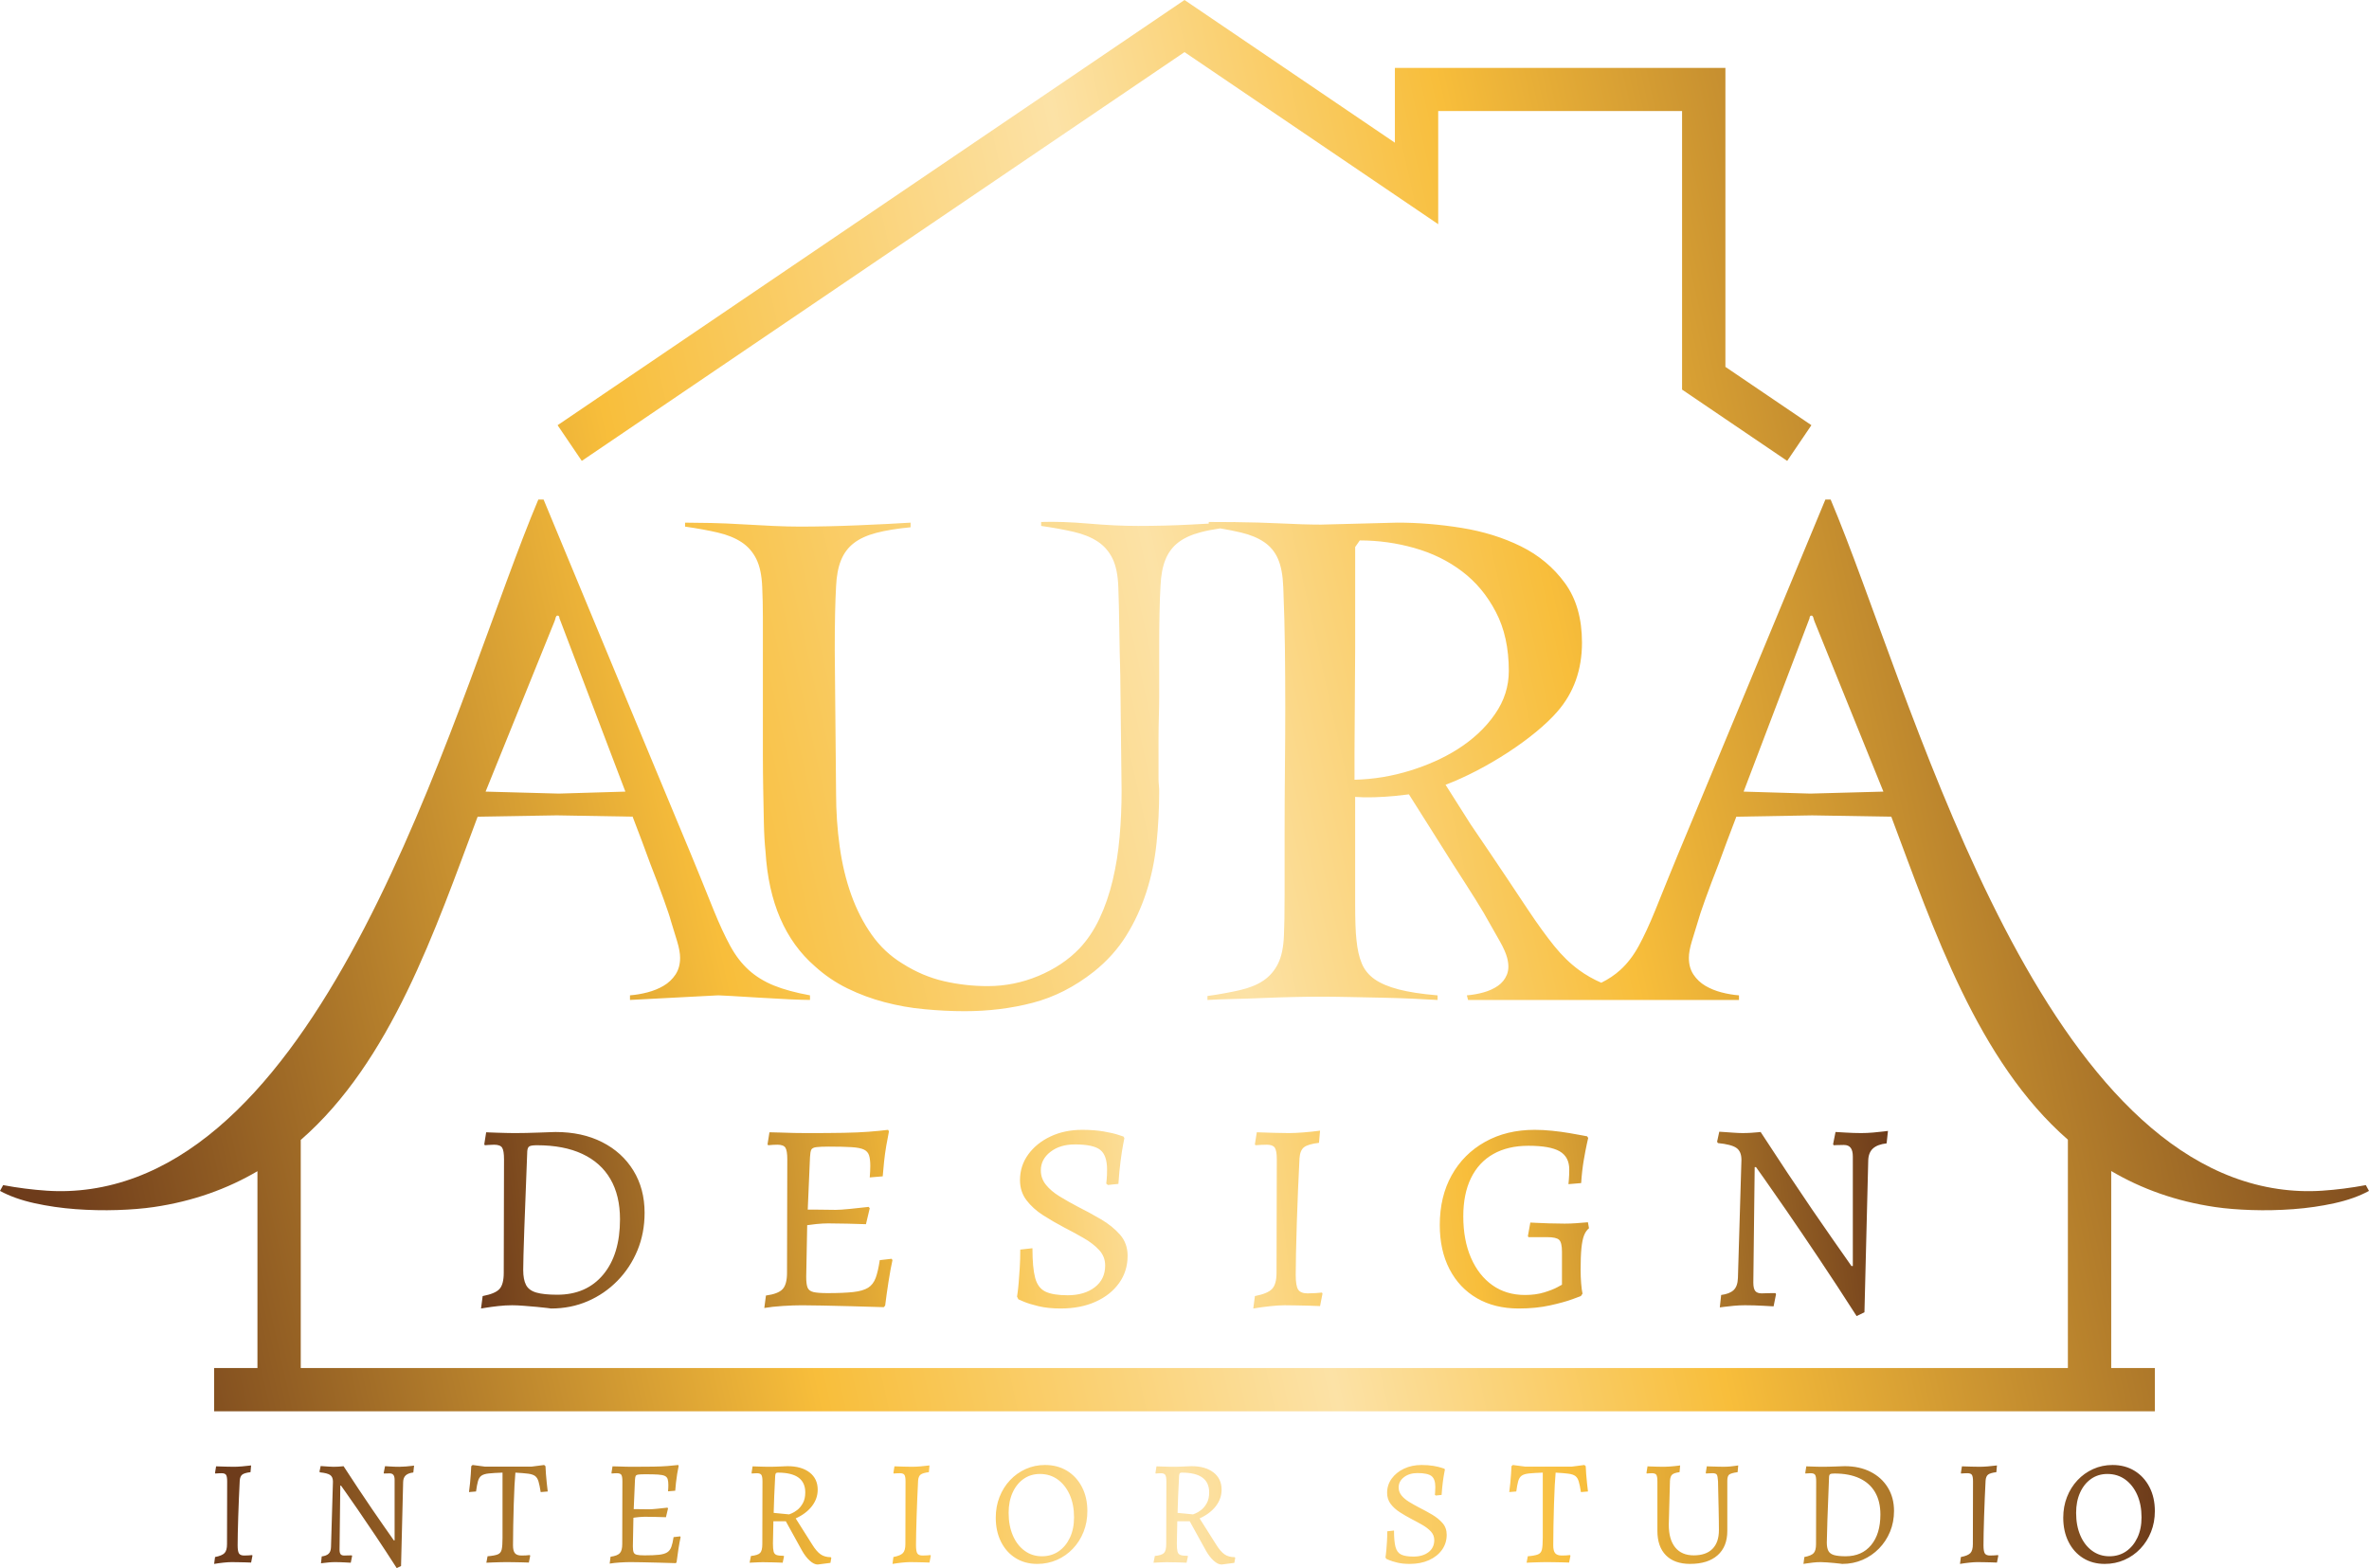 <?xml version="1.0" encoding="UTF-8"?> <svg xmlns="http://www.w3.org/2000/svg" xmlns:xlink="http://www.w3.org/1999/xlink" xmlns:xodm="http://www.corel.com/coreldraw/odm/2003" xml:space="preserve" width="267.322mm" height="176.979mm" version="1.1" style="shape-rendering:geometricPrecision; text-rendering:geometricPrecision; image-rendering:optimizeQuality; fill-rule:evenodd; clip-rule:evenodd" viewBox="0 0 7003.49 4636.6"> <defs> <style type="text/css"> .fil0 {fill:url(#id0)} .fil1 {fill:url(#id1)} .fil2 {fill:url(#id2);fill-rule:nonzero} </style> <linearGradient id="id0" gradientUnits="userSpaceOnUse" x1="6916.46" y1="1618.84" x2="67.84" y2="3133.65"> <stop offset="0" style="stop-opacity:1; stop-color:#6E3C1B"></stop> <stop offset="0.329" style="stop-opacity:1; stop-color:#F8BE3B"></stop> <stop offset="0.49" style="stop-opacity:1; stop-color:#FCE2A6"></stop> <stop offset="0.702" style="stop-opacity:1; stop-color:#F8BE3B"></stop> <stop offset="1" style="stop-opacity:1; stop-color:#6E3C1B"></stop> </linearGradient> <linearGradient id="id1" gradientUnits="userSpaceOnUse" xlink:href="#id0" x1="1422.09" y1="3869.02" x2="5579.4" y2="3362.31"> </linearGradient> <linearGradient id="id2" gradientUnits="userSpaceOnUse" xlink:href="#id0" x1="708.08" y1="4484.16" x2="6370.03" y2="4484.2"> </linearGradient> </defs> <g id="Слой_x0020_1">  <g id="_2237653543840"> <path class="fil0" d="M1412.14 2414.75l233.93 -3.9 224.18 3.9c19.49,50.68 37.04,97.47 52.63,140.36 14.3,36.39 27.29,70.83 38.99,103.31 11.7,32.49 18.84,53.93 21.44,64.33 6.5,20.79 12.67,40.94 18.52,60.43 5.85,19.49 8.77,35.74 8.77,48.73 0,19.49 -4.55,36.06 -13.64,49.71 -9.1,13.64 -20.79,24.69 -35.09,33.14 -14.29,8.45 -30.21,14.94 -47.76,19.49 -17.55,4.55 -34.77,7.47 -51.66,8.77l0 13.64 261.21 -13.64c2.6,0 15.6,0.65 38.99,1.95 23.39,1.3 50.36,2.93 80.9,4.87 30.54,1.95 60.1,3.57 88.7,4.87 28.59,1.3 49.38,1.95 62.38,1.95l0 -13.64c-42.89,-7.8 -78.62,-17.54 -107.22,-29.24 -28.59,-11.7 -53.28,-26.97 -74.08,-45.81 -20.79,-18.84 -38.99,-42.56 -54.58,-71.15 -15.59,-28.59 -31.84,-63.68 -48.73,-105.27 -7.8,-19.49 -20.79,-51.66 -38.99,-96.49 -18.19,-44.83 -39.96,-97.47 -65.3,-157.9 -25.34,-60.43 -52.64,-126.06 -81.87,-196.89 -29.24,-70.83 -58.81,-141.98 -88.7,-213.45 -68.88,-166.35 -144.9,-349.59 -228.08,-549.72l-15.59 0c-233.99,553.63 -588.49,1930.92 -1322.44,2038.31 -43.72,6.4 -87.13,8.15 -130.24,5.27 -43.1,-2.89 -86.27,-8.39 -129.49,-16.51l-9.31 17.12c28.54,15.53 62.49,27.63 101.85,36.32 39.36,8.69 79.95,14.57 121.78,17.64 41.82,3.07 82.99,3.94 123.52,2.61 40.52,-1.33 76.21,-4.26 107.07,-8.77 117.14,-17.14 218.4,-54.1 306.91,-106.06l0 581.93 -128.06 0 0 128.07 5737.36 0 0 -128.07 -128.99 0 0 -582.46c88.75,52.23 190.29,89.39 307.83,106.59 30.86,4.52 66.55,7.44 107.07,8.77 40.52,1.33 81.69,0.46 123.52,-2.61 41.82,-3.08 82.41,-8.96 121.78,-17.64 39.36,-8.69 73.31,-20.79 101.85,-36.32l-9.31 -17.12c-43.22,8.12 -86.38,13.63 -129.49,16.51 -43.11,2.89 -86.53,1.13 -130.24,-5.27 -733.95,-107.39 -1088.45,-1484.68 -1322.44,-2038.31l-15.59 0c-83.17,200.13 -159.2,383.38 -228.08,549.72 -29.89,71.48 -59.46,142.63 -88.7,213.45 -29.24,70.83 -56.53,136.46 -81.87,196.89 -25.34,60.43 -47.11,113.07 -65.3,157.9 -18.19,44.84 -31.19,77 -38.99,96.49 -16.89,41.59 -33.14,76.68 -48.73,105.27 -15.6,28.59 -33.79,52.31 -54.58,71.15 -16.34,14.81 -35.09,27.41 -56.24,37.8 -23.87,-10.4 -45.91,-22.99 -66.12,-37.8 -25.72,-18.84 -50.12,-42.56 -73.19,-71.15 -23.07,-28.59 -48.49,-63.68 -76.26,-105.27 -12.89,-19.49 -34.3,-51.66 -64.22,-96.49 -29.92,-44.83 -65.45,-97.47 -106.59,-157.9l-73.97 -116.72c120.85,-45.86 262.21,-138.05 329.89,-215.65 49.06,-55.88 73.43,-124.11 73.43,-204.68 0,-71.48 -16.9,-130.28 -50.68,-176.42 -33.79,-46.14 -77,-82.2 -129.63,-108.19 -52.63,-25.99 -111.11,-44.19 -175.44,-54.58 -64.33,-10.4 -127.68,-15.6 -190.06,-15.6l-226.13 5.85c-32.49,0 -75.05,-1.3 -127.68,-3.9 -35.21,-1.74 -77.25,-2.9 -126.13,-3.47l0 -0.43 -5.36 0.37c-22.64,-0.24 -46.71,-0.37 -72.22,-0.37l0 4.83c-17.39,0.99 -35.71,1.98 -54.98,2.96 -50.68,2.6 -102.02,3.9 -154,3.9 -44.19,0 -92.59,-2.27 -145.23,-6.82 -52.64,-4.55 -99.74,-6.17 -141.33,-4.87l0 11.7c36.39,5.2 68.55,11.05 96.49,17.55 27.94,6.5 51.33,15.92 70.18,28.27 18.84,12.34 33.47,28.92 43.86,49.71 10.4,20.79 16.24,48.73 17.55,83.82 1.3,33.79 2.27,74.08 2.92,120.86 0.65,46.78 1.62,93.57 2.92,140.35l3.9 343.09c0,45.49 -1.95,90.64 -5.85,135.48 -3.9,44.84 -10.72,87.72 -20.47,128.66 -9.75,40.94 -22.74,78.62 -38.99,113.06 -16.25,34.44 -36.07,64 -59.46,88.7 -32.49,33.79 -72.78,60.75 -120.86,80.9 -48.09,20.14 -98.12,30.21 -150.1,30.21 -44.18,0 -87.39,-4.87 -129.63,-14.62 -42.23,-9.75 -82.85,-26.97 -121.83,-51.66 -36.39,-22.09 -66.93,-50.68 -91.62,-85.77 -24.69,-35.09 -44.83,-74.4 -60.43,-117.94 -15.6,-43.54 -26.97,-90.97 -34.11,-142.3 -7.15,-51.33 -10.72,-104.29 -10.72,-158.87l-3.9 -421.06c0,-41.59 0.32,-77.98 0.97,-109.16 0.65,-31.19 1.63,-57.83 2.92,-79.92 1.3,-31.19 6.18,-57.18 14.62,-77.98 8.45,-20.79 21.12,-37.69 38.01,-50.68 16.89,-12.99 38.98,-23.07 66.28,-30.21 27.29,-7.15 61.08,-12.67 101.37,-16.57l0 -13.65c-19.49,1.3 -42.56,2.6 -69.2,3.9 -26.64,1.3 -54.91,2.6 -84.8,3.9 -29.89,1.3 -59.78,2.28 -89.67,2.92 -29.89,0.65 -57.83,0.98 -83.82,0.98 -22.1,0 -48.09,-0.65 -77.98,-1.95 -29.89,-1.3 -60.75,-2.92 -92.59,-4.87 -31.84,-1.95 -62.7,-3.25 -92.59,-3.9 -29.89,-0.65 -55.23,-0.97 -76.03,-0.97l0 11.7c36.39,5.2 68.55,11.05 96.49,17.54 27.94,6.5 51.34,15.92 70.18,28.27 18.84,12.35 33.46,28.92 43.86,49.71 10.4,20.79 16.25,48.73 17.55,83.82 1.3,27.29 1.95,57.83 1.95,91.62 0,33.79 0,68.88 0,105.27 0,36.39 0,72.45 0,108.19 0,35.74 0,69.2 0,100.39 0,27.29 0,57.51 0,90.64 0,33.14 0.33,66.93 0.98,101.37 0.65,34.44 1.3,67.58 1.95,99.42 0.65,31.84 2.28,60.11 4.88,84.8 9.1,149.45 57.83,262.52 146.2,339.19 28.59,25.99 60.43,47.76 95.52,64.98 35.09,17.22 71.8,30.87 110.14,40.94 38.34,10.07 77.65,17.22 117.94,20.79 40.29,3.9 79.92,5.85 118.91,5.85 70.17,0 137.1,-8.12 200.78,-24.69 63.68,-16.57 124.11,-47.11 181.29,-92.27 38.99,-31.19 70.83,-66.6 95.52,-106.24 24.69,-39.64 44.51,-82.52 59.45,-128.66 14.95,-46.14 25.02,-94.55 30.22,-145.23 5.2,-50.68 7.8,-102.02 7.8,-154 0,-5.2 -0.32,-11.05 -0.97,-17.55 -0.65,-6.5 -0.97,-12.34 -0.97,-17.54l0 -17.55c0,-10.4 0,-24.69 0,-42.88 0,-18.19 0,-38.01 0,-59.46 0,-21.44 0.32,-42.89 0.97,-64.33 0.65,-21.44 0.97,-40.61 0.97,-57.51l0 -140.35c0,-41.59 0.32,-77.98 0.97,-109.16 0.65,-31.19 1.62,-57.83 2.92,-79.92 1.3,-31.19 6.18,-57.18 14.62,-77.98 8.45,-20.79 21.12,-37.69 38.01,-50.68 16.9,-12.99 38.99,-23.07 66.28,-30.21 16.76,-4.39 35.97,-8.16 57.62,-11.33 22.65,3.8 43.21,7.9 61.68,12.3 27.29,6.5 50.03,15.92 68.23,28.27 18.19,12.35 31.84,28.92 40.94,49.71 9.1,20.79 14.29,48.73 15.59,83.82 2.6,64.98 4.22,126.06 4.88,183.24 0.65,57.18 0.97,114.69 0.97,172.52 0,57.83 -0.32,117.29 -0.97,178.37 -0.65,61.08 -0.98,126.71 -0.98,196.89 0,62.38 0,121.18 0,176.42 0,55.23 -0.65,95.85 -1.95,121.84 -1.3,35.09 -7.15,63.03 -17.54,83.82 -10.4,20.79 -24.69,37.36 -42.89,49.71 -18.19,12.34 -41.26,21.77 -69.2,28.27 -27.94,6.5 -60.1,12.34 -96.49,17.54l0 11.7c20.79,-1.3 45.81,-2.27 75.05,-2.92 29.24,-0.65 59.13,-1.62 89.67,-2.92 30.54,-1.3 60.75,-2.27 90.32,-2.92 29.57,-0.65 56.21,-0.98 79.27,-0.98 24.37,0 52.31,0.32 83.17,0.98 30.86,0.65 62.71,1.3 95.2,1.95 32.49,0.65 63.35,1.62 92.59,2.92 29.24,1.3 54.26,2.6 75.05,3.9l0 -13.64c-46.79,-3.9 -85.12,-9.75 -115.01,-17.54 -29.89,-7.8 -53.61,-17.87 -71.15,-30.22 -17.55,-12.34 -30.21,-27.94 -38.01,-46.78 -7.8,-18.84 -13,-41.91 -15.6,-69.2 -2.6,-22.09 -3.9,-58.16 -3.9,-108.19 0,-50.03 0,-117.94 0,-203.71l0 -111.11c16.89,1.3 35.74,1.62 56.53,0.97 21.12,-0.65 41.59,-1.95 61.73,-3.9 14.35,-1.39 27.88,-2.94 40.7,-4.66 36.7,57.45 105.38,167.46 130.26,206.42 23.36,36.58 45.81,70.83 66,103.31 20.19,32.49 32.94,53.93 38.26,64.33 11.93,20.79 23.37,40.94 34.32,60.43 10.95,19.49 18.12,35.74 21.52,48.73 5.1,19.49 4.88,36.06 -0.65,49.71 -5.53,13.64 -14.34,24.69 -26.42,33.14 -12.09,8.45 -26.31,14.94 -42.66,19.49 -16.35,4.55 -32.81,7.47 -49.36,8.77l3.57 13.64 268.76 0 263.41 0 268.76 0 0 -13.64c-16.89,-1.3 -34.11,-4.22 -51.66,-8.77 -17.54,-4.55 -33.46,-11.05 -47.76,-19.49 -14.3,-8.45 -25.99,-19.49 -35.09,-33.14 -9.1,-13.65 -13.64,-30.22 -13.64,-49.71 0,-13 2.92,-29.24 8.77,-48.73 5.84,-19.49 12.02,-39.64 18.52,-60.43 2.6,-10.4 9.75,-31.84 21.44,-64.33 11.7,-32.49 24.69,-66.93 38.99,-103.31 15.59,-42.89 33.14,-89.67 52.63,-140.36l224.18 -3.9 233.93 3.9c126.18,336.5 255.9,722.63 522.03,955.01l0 675.2 -5224.18 0 0 -674.39c266.74,-232.31 396.62,-618.94 522.95,-955.82zm236.29 -1157.5l1853.31 -1257.26 621.98 421.94 0 -221.11 977.1 0 0 883.95 254.23 172.47 -71.54 105.55 -310.77 -210.82 0 -823.59 -720.96 0 0 334.5 -750.05 -508.82 -1781.78 1208.72 -71.54 -105.55zm2812.08 726.69c0,-67.58 -12.67,-125.73 -38.34,-174.47 -25.34,-48.73 -58.48,-88.7 -99.74,-119.89 -40.94,-31.19 -88.05,-54.25 -141,-69.2 -52.63,-14.95 -106.57,-22.42 -161.48,-22.42l-13.64 19.49 0 298.25 -1.95 309.95 0 79.92c56.21,-1.3 111.11,-10.4 165.37,-27.29 96.73,-30.12 192.21,-82.35 250.49,-167.65 26.97,-38.99 40.29,-81.22 40.29,-126.71zm904.71 -144.25c-1.3,-2.6 -2.6,-6.5 -3.9,-11.7 -1.3,-5.2 -3.25,-7.8 -5.85,-7.8 -3.9,0 -5.85,2.6 -5.85,7.8l-194.94 512.68 196.89 5.85 216.38 -5.85 -202.74 -500.99zm-3726.95 0c1.3,-2.6 2.6,-6.5 3.9,-11.7 1.3,-5.2 3.25,-7.8 5.85,-7.8 3.9,0 5.85,2.6 5.85,7.8l194.94 512.68 -196.89 5.85 -216.38 -5.85 202.74 -500.99z"></path> <path class="fil1" d="M1587.53 3386.28c-11.19,0 -18.65,1.07 -22.38,3.2 -3.73,2.13 -5.86,6.92 -6.39,14.39 -3.73,92.18 -6.66,169.17 -8.79,230.98 -2.13,61.81 -3.2,101.77 -3.2,119.88 0,19.18 2.8,34.1 8.39,44.76 5.59,10.66 15.72,18.12 30.37,22.38 14.65,4.26 35.3,6.4 61.94,6.4 57.54,0 102.83,-19.85 135.87,-59.54 33.04,-39.7 49.55,-94.18 49.55,-163.44 0,-46.89 -9.46,-86.58 -28.37,-119.08 -18.91,-32.5 -46.62,-57.28 -83.12,-74.33 -36.5,-17.05 -81.12,-25.58 -133.87,-25.58zm41.56 482.73c0,0 -4,-0.53 -11.99,-1.6 -7.99,-1.07 -18.11,-2.13 -30.37,-3.2 -12.26,-1.07 -24.91,-2.13 -37.96,-3.2 -13.05,-1.07 -24.65,-1.6 -34.77,-1.6 -13.32,0 -27.04,0.8 -41.16,2.4 -14.12,1.6 -26.11,3.2 -35.97,4.8 -9.86,1.6 -14.79,2.4 -14.79,2.4l4.8 -36.76c25.04,-4.79 41.69,-11.85 49.95,-21.18 8.26,-9.32 12.39,-25.18 12.39,-47.55l0.8 -335.67c0,-17.05 -1.87,-28.51 -5.6,-34.37 -3.73,-5.86 -11.72,-8.79 -23.98,-8.79 -4.79,0 -10.52,0.27 -17.18,0.8 -6.66,0.53 -9.99,0.8 -9.99,0.8l-1.6 -3.2 5.59 -35.16c0,0 2.93,0.13 8.79,0.4 5.86,0.27 13.19,0.53 21.98,0.8 8.79,0.27 17.98,0.53 27.57,0.8 9.59,0.27 18.12,0.4 25.58,0.4 9.06,0 20.38,-0.13 33.97,-0.4 13.59,-0.26 27.04,-0.67 40.36,-1.2 13.32,-0.53 24.51,-0.93 33.57,-1.2 9.06,-0.27 13.59,-0.4 13.59,-0.4 52.21,0 98.04,9.99 137.46,29.97 39.43,19.98 70.2,47.95 92.31,83.92 22.11,35.96 33.17,77.66 33.17,125.08 0,39.96 -7.06,76.99 -21.18,111.09 -14.12,34.1 -33.84,64.07 -59.14,89.91 -25.31,25.84 -54.61,45.96 -87.91,60.34 -33.3,14.39 -69.4,21.58 -108.29,21.58zm630.46 -1.6l4.79 -36.76c23.98,-3.2 40.36,-9.46 49.15,-18.78 8.79,-9.32 13.19,-25.44 13.19,-48.35l0.8 -335.67c0,-17.05 -1.87,-28.51 -5.59,-34.37 -3.73,-5.86 -11.72,-8.79 -23.98,-8.79 -3.2,0 -7.46,0.13 -12.79,0.4 -5.33,0.27 -10.12,0.67 -14.39,1.2l-1.6 -3.2 5.59 -35.16c9.06,0 19.98,0.26 32.77,0.8 12.79,0.53 26.11,0.93 39.96,1.2 13.85,0.27 26.64,0.4 38.36,0.4 42.63,0 78.46,-0.27 107.5,-0.8 29.04,-0.53 53.95,-1.6 74.73,-3.2 20.78,-1.6 39.96,-3.46 57.54,-5.59l2.4 4.79c-2.66,12.79 -5.33,27.04 -7.99,42.76 -2.66,15.72 -4.79,31.3 -6.4,46.75 -1.6,15.45 -2.93,29.84 -4,43.16l-38.36 3.2c0.53,-4.8 0.93,-10.79 1.2,-17.98 0.26,-7.19 0.4,-12.65 0.4,-16.38 0,-12.79 -1.2,-23.04 -3.6,-30.77 -2.4,-7.73 -7.46,-13.45 -15.19,-17.18 -7.72,-3.73 -19.85,-6.13 -36.36,-7.19 -16.52,-1.07 -38.89,-1.6 -67.13,-1.6 -17.05,0 -29.57,0.53 -37.56,1.6 -7.99,1.07 -12.92,3.73 -14.79,7.99 -1.87,4.26 -3.06,11.45 -3.59,21.58l-6.65 155.05 16.24 0c10.66,0 22.11,0.13 34.37,0.4 12.26,0.26 22.91,0.4 31.97,0.4 9.06,0 23.05,-0.93 41.96,-2.8 18.92,-1.87 37.43,-3.86 55.55,-5.99l3.2 4 -11.19 47.15c-14.92,-0.53 -33.43,-1.06 -55.54,-1.6 -22.11,-0.53 -40.9,-0.8 -56.35,-0.8 -10.12,0 -21.98,0.67 -35.57,2 -9.32,0.91 -18.07,2.01 -26.26,3.3l-2.91 152.94c0,14.39 1.33,24.91 4,31.57 2.66,6.66 8.39,11.05 17.18,13.19 8.79,2.13 22.78,3.2 41.96,3.2 31.44,0 56.74,-1.06 75.93,-3.2 19.18,-2.13 33.83,-6.39 43.96,-12.79 10.12,-6.39 17.58,-16.12 22.38,-29.17 4.79,-13.05 8.79,-30.5 11.99,-52.35l35.17 -4 2.4 4c-3.73,16.52 -7.59,37.56 -11.59,63.14 -4,25.58 -7.33,49.29 -9.99,71.13l-4 4.8c-31.97,-1.07 -63.8,-2 -95.5,-2.8 -31.7,-0.8 -60.34,-1.47 -85.92,-2 -25.57,-0.53 -45.82,-0.8 -60.74,-0.8 -16.52,0 -35.3,0.67 -56.35,2 -21.05,1.33 -39.3,3.33 -54.75,5.99zm876.62 1.6c-25.04,0 -47.02,-2.27 -65.94,-6.79 -18.92,-4.53 -33.57,-9.06 -43.96,-13.59 -10.39,-4.53 -15.59,-6.79 -15.59,-6.79l-4 -7.99c0,0 0.53,-3.6 1.6,-10.79 1.07,-7.19 2.13,-17.05 3.2,-29.57 1.07,-12.52 2.13,-27.31 3.2,-44.35 1.07,-17.05 1.6,-35.17 1.6,-54.35l35.97 -4c0,38.36 2.66,67.53 7.99,87.51 5.33,19.98 15.45,33.57 30.37,40.76 14.92,7.19 36.76,10.79 65.54,10.79 33.03,0 59.81,-7.86 80.32,-23.58 20.51,-15.72 30.77,-37.17 30.77,-64.34 0,-17.58 -5.86,-32.77 -17.58,-45.55 -11.72,-12.79 -26.78,-24.51 -45.16,-35.17 -18.38,-10.66 -37.96,-21.31 -58.74,-31.97 -21.31,-11.19 -41.96,-23.18 -61.94,-35.97 -19.98,-12.78 -36.36,-27.57 -49.15,-44.36 -12.79,-16.78 -19.18,-36.63 -19.18,-59.54 0,-28.24 8.12,-53.55 24.38,-75.92 16.25,-22.38 38.23,-40.09 65.94,-53.15 27.71,-13.05 58.88,-19.58 93.51,-19.58 23.98,0 45.16,1.6 63.54,4.79 18.38,3.2 32.77,6.53 43.16,9.99 10.39,3.46 15.59,5.19 15.59,5.19l2.4 4.8c0,0 -1.2,6.13 -3.6,18.38 -2.4,12.26 -4.93,28.64 -7.59,49.15 -2.66,20.51 -4.8,43.03 -6.4,67.53l-31.17 3.2 -4.79 -4c0,0 0.4,-3.86 1.2,-11.59 0.8,-7.73 1.2,-17.72 1.2,-29.97 0,-28.24 -6.79,-47.69 -20.38,-58.34 -13.59,-10.66 -38.49,-15.99 -74.73,-15.99 -29.3,0 -53.41,7.33 -72.33,21.98 -18.92,14.65 -28.37,32.9 -28.37,54.74 0,15.98 5.06,30.24 15.19,42.76 10.12,12.52 23.44,23.84 39.96,33.97 16.52,10.12 34.36,20.25 53.55,30.37 23.44,11.72 46.49,24.24 69.13,37.56 22.64,13.32 41.43,28.51 56.34,45.56 14.92,17.05 22.38,37.83 22.38,62.34 0,30.37 -8.39,57.28 -25.17,80.72 -16.79,23.44 -39.96,41.83 -69.53,55.15 -29.57,13.32 -63.8,19.98 -102.7,19.98zm568.92 0l4.79 -36.76c25.04,-4.79 41.96,-11.85 50.75,-21.18 8.79,-9.32 13.19,-25.18 13.19,-47.55l0.8 -335.67c0,-17.05 -2,-28.51 -5.99,-34.37 -4,-5.86 -11.85,-8.79 -23.58,-8.79 -3.73,0 -8.93,0.13 -15.58,0.4 -6.66,0.27 -12.66,0.67 -17.99,1.2l-1.6 -3.2 5.6 -35.16c13.85,0.53 30.24,1.06 49.15,1.6 18.92,0.53 34.23,0.8 45.96,0.8 11.19,0 25.44,-0.67 42.76,-2 17.32,-1.33 33.7,-3.06 49.15,-5.2l-3.2 35.97c-21.84,2.66 -36.63,7.06 -44.36,13.19 -7.73,6.13 -12.12,16.92 -13.19,32.37 -1.6,29.31 -3.07,60.47 -4.4,93.51 -1.33,33.03 -2.53,65.67 -3.6,97.9 -1.07,32.23 -1.87,61.81 -2.4,88.71 -0.53,26.91 -0.8,48.62 -0.8,65.14 0,21.31 2.4,35.7 7.19,43.16 4.8,7.46 14.12,11.19 27.97,11.19 7.46,0 15.18,-0.26 23.18,-0.8 7.99,-0.53 14.39,-1.06 19.18,-1.6l1.6 3.2 -7.19 36.76c-9.59,-0.53 -20.78,-0.93 -33.57,-1.2 -12.79,-0.27 -25.58,-0.53 -38.36,-0.8 -12.79,-0.27 -23.71,-0.4 -32.77,-0.4 -11.72,0 -26.24,0.93 -43.56,2.8 -17.31,1.87 -33.7,4.13 -49.15,6.79zm784.71 0c-47.42,0 -88.58,-10.12 -123.48,-30.37 -34.9,-20.25 -61.94,-48.88 -81.12,-85.92 -19.18,-37.03 -28.77,-80.59 -28.77,-130.67 0,-55.95 11.72,-104.96 35.16,-147.06 23.45,-42.09 56.35,-74.99 98.71,-98.7 42.36,-23.71 91.24,-35.56 146.65,-35.56 16.52,0 33.84,0.93 51.95,2.8 18.12,1.86 34.9,4.13 50.35,6.79 15.45,2.66 28.11,4.93 37.96,6.79 9.86,1.86 14.78,2.8 14.78,2.8l3.2 4.8c0,0 -1.33,5.99 -4,17.98 -2.66,11.99 -5.73,28.11 -9.19,48.35 -3.46,20.25 -5.99,42.63 -7.59,67.13l-37.56 3.2c0,0 0.4,-4.53 1.2,-13.59 0.8,-9.06 1.2,-18.92 1.2,-29.57 0,-25.04 -9.46,-43.02 -28.37,-53.95 -18.92,-10.92 -49.69,-16.38 -92.31,-16.38 -40.49,0 -75.13,8.12 -103.9,24.38 -28.77,16.25 -50.75,39.96 -65.94,71.13 -15.18,31.17 -22.78,68.87 -22.78,113.09 0,46.89 7.59,87.78 22.78,122.68 15.19,34.9 36.37,61.94 63.54,81.12 27.17,19.18 59.14,28.77 95.91,28.77 21.31,0 40.23,-2.53 56.75,-7.59 16.52,-5.06 29.44,-10.13 38.76,-15.18 9.32,-5.06 13.99,-7.59 13.99,-7.59l0 -97.5c0,-18.12 -2.8,-29.84 -8.39,-35.17 -5.6,-5.33 -17.45,-7.99 -35.57,-7.99 -5.86,0 -13.19,0 -21.98,0 -8.79,0 -16.52,0 -23.18,0 -6.66,0 -9.99,0 -9.99,0l-1.6 -3.2 7.19 -39.96c0,0 5.2,0.27 15.59,0.8 10.39,0.53 23.45,1.07 39.16,1.6 15.72,0.53 31.3,0.8 46.75,0.8 11.72,0 22.78,-0.4 33.17,-1.2 10.39,-0.8 18.92,-1.47 25.58,-2 6.66,-0.53 9.99,-0.8 9.99,-0.8l3.2 17.58c-6.4,5.33 -11.32,12.52 -14.79,21.58 -3.46,9.06 -5.99,21.58 -7.59,37.56 -1.6,15.98 -2.4,37.3 -2.4,63.94 0,13.85 0.53,27.31 1.6,40.36 1.07,13.05 2.4,23.04 4,29.97l-4.79 7.19c0,0 -8.26,3.06 -24.78,9.19 -16.52,6.13 -38.63,12.26 -66.33,18.38 -27.71,6.13 -58.61,9.19 -92.71,9.19zm998.9 22.38c-38.89,-60.74 -76.19,-117.75 -111.89,-171.03 -35.7,-53.28 -67.4,-100.03 -95.11,-140.26 -27.71,-40.23 -49.69,-71.8 -65.94,-94.71 -16.25,-22.91 -24.38,-34.36 -24.38,-34.36l-4 0 -4 341.27c0,11.72 1.86,19.98 5.59,24.78 3.73,4.79 10.12,7.19 19.18,7.19 2.66,0 7.33,-0.13 13.99,-0.4 6.66,-0.27 12.79,-0.4 18.38,-0.4 5.59,0 8.39,0 8.39,0l1.6 3.2 -7.19 35.97c0,0 -2.8,-0.13 -8.39,-0.4 -5.59,-0.27 -12.65,-0.67 -21.18,-1.2 -8.53,-0.53 -17.72,-0.93 -27.57,-1.2 -9.86,-0.27 -19.05,-0.4 -27.57,-0.4 -10.65,0 -21.71,0.53 -33.16,1.6 -11.46,1.07 -21.18,2.13 -29.17,3.2 -7.99,1.06 -11.99,1.6 -11.99,1.6l4 -36.76c16.52,-2.13 28.77,-6.93 36.76,-14.39 7.99,-7.46 12.25,-19.45 12.79,-35.97l10.39 -349.26c0,-16.52 -4.93,-28.24 -14.79,-35.17 -9.86,-6.93 -28.11,-11.72 -54.75,-14.39l-2.4 -4 6.4 -29.57c0,0 4.13,0.27 12.39,0.8 8.26,0.53 17.85,1.2 28.77,2 10.92,0.8 20.12,1.2 27.57,1.2 9.06,0 17.58,-0.27 25.58,-0.8 7.99,-0.53 14.65,-1.07 19.98,-1.6 5.33,-0.53 7.99,-0.8 7.99,-0.8 26.64,41.03 52.88,80.99 78.72,119.89 25.84,38.89 50.22,75.12 73.13,108.69 22.91,33.57 43.16,62.87 60.74,87.91 17.58,25.04 31.3,44.62 41.16,58.74 9.86,14.12 14.79,21.18 14.79,21.18l4 0 0 -323.68c0,-11.72 -2.13,-20.38 -6.39,-25.97 -4.26,-5.6 -10.92,-8.39 -19.98,-8.39 -6.93,0 -13.72,0.13 -20.38,0.4 -6.66,0.27 -9.99,0.4 -9.99,0.4l-1.6 -3.2 7.19 -35.97c0,0 2.66,0.13 7.99,0.4 5.33,0.27 11.99,0.67 19.98,1.2 7.99,0.53 16.25,0.93 24.78,1.2 8.53,0.27 16.25,0.4 23.18,0.4 11.19,0 22.91,-0.53 35.17,-1.6 12.25,-1.07 22.64,-2.13 31.17,-3.2 8.53,-1.06 12.79,-1.6 12.79,-1.6l-4 36.76c-18.12,2.13 -31.57,7.19 -40.36,15.18 -8.79,7.99 -13.45,19.71 -13.98,35.17l-11.19 449.16 -23.18 11.19z"></path> <path class="fil2" d="M633.06 4624.21l2.66 -20.35c13.86,-2.65 23.23,-6.57 28.1,-11.73 4.87,-5.16 7.3,-13.94 7.3,-26.33l0.44 -185.85c0,-9.44 -1.11,-15.78 -3.32,-19.03 -2.21,-3.24 -6.56,-4.87 -13.05,-4.87 -2.06,0 -4.94,0.07 -8.63,0.22 -3.69,0.15 -7.01,0.37 -9.96,0.67l-0.89 -1.77 3.1 -19.47c7.67,0.29 16.74,0.59 27.21,0.89 10.47,0.29 18.95,0.44 25.44,0.44 6.2,0 14.09,-0.37 23.67,-1.11 9.59,-0.74 18.66,-1.7 27.22,-2.87l-1.77 19.91c-12.1,1.47 -20.28,3.91 -24.56,7.3 -4.28,3.39 -6.71,9.37 -7.3,17.92 -0.88,16.22 -1.7,33.48 -2.43,51.77 -0.74,18.29 -1.4,36.36 -1.99,54.21 -0.59,17.85 -1.03,34.22 -1.33,49.11 -0.3,14.9 -0.44,26.92 -0.44,36.07 0,11.8 1.33,19.76 3.98,23.9 2.65,4.13 7.82,6.19 15.49,6.19 4.13,0 8.41,-0.15 12.83,-0.44 4.42,-0.29 7.96,-0.59 10.62,-0.89l0.89 1.77 -3.98 20.35c-5.31,-0.29 -11.51,-0.52 -18.59,-0.66 -7.08,-0.15 -14.16,-0.3 -21.24,-0.44 -7.08,-0.15 -13.13,-0.22 -18.14,-0.22 -6.49,0 -14.53,0.52 -24.12,1.55 -9.59,1.03 -18.66,2.28 -27.22,3.76zm539.77 12.39c-21.53,-33.63 -42.18,-65.19 -61.95,-94.69 -19.76,-29.5 -37.31,-55.38 -52.66,-77.66 -15.34,-22.27 -27.51,-39.75 -36.51,-52.43 -9,-12.69 -13.49,-19.03 -13.49,-19.03l-2.21 0 -2.21 188.94c0,6.49 1.03,11.06 3.1,13.72 2.06,2.65 5.6,3.98 10.62,3.98 1.47,0 4.06,-0.07 7.74,-0.22 3.69,-0.15 7.08,-0.22 10.18,-0.22 3.1,0 4.65,0 4.65,0l0.88 1.77 -3.98 19.91c0,0 -1.55,-0.07 -4.65,-0.22 -3.1,-0.15 -7.01,-0.37 -11.73,-0.66 -4.72,-0.3 -9.81,-0.52 -15.27,-0.67 -5.46,-0.15 -10.54,-0.22 -15.27,-0.22 -5.9,0 -12.02,0.29 -18.36,0.89 -6.34,0.59 -11.73,1.18 -16.15,1.77 -4.42,0.59 -6.64,0.89 -6.64,0.89l2.21 -20.36c9.14,-1.18 15.93,-3.84 20.35,-7.96 4.42,-4.13 6.79,-10.77 7.08,-19.91l5.75 -193.37c0,-9.14 -2.73,-15.63 -8.18,-19.47 -5.46,-3.84 -15.56,-6.49 -30.31,-7.96l-1.33 -2.21 3.54 -16.37c0,0 2.28,0.15 6.86,0.44 4.57,0.29 9.88,0.66 15.93,1.11 6.05,0.44 11.13,0.66 15.27,0.66 5.01,0 9.74,-0.15 14.16,-0.44 4.42,-0.3 8.11,-0.59 11.06,-0.89 2.95,-0.3 4.42,-0.44 4.42,-0.44 14.75,22.71 29.28,44.84 43.59,66.37 14.31,21.54 27.8,41.59 40.49,60.18 12.69,18.59 23.89,34.81 33.63,48.67 9.73,13.86 17.33,24.71 22.79,32.52 5.46,7.82 8.18,11.73 8.18,11.73l2.21 0 0 -179.21c0,-6.49 -1.18,-11.28 -3.54,-14.38 -2.36,-3.1 -6.05,-4.65 -11.06,-4.65 -3.84,0 -7.59,0.07 -11.28,0.22 -3.69,0.15 -5.53,0.22 -5.53,0.22l-0.89 -1.77 3.98 -19.91c0,0 1.47,0.07 4.42,0.22 2.95,0.15 6.64,0.37 11.06,0.67 4.42,0.29 9,0.52 13.71,0.66 4.72,0.15 9,0.22 12.83,0.22 6.19,0 12.68,-0.29 19.47,-0.88 6.79,-0.59 12.54,-1.18 17.26,-1.77 4.72,-0.59 7.08,-0.89 7.08,-0.89l-2.21 20.36c-10.03,1.18 -17.48,3.98 -22.34,8.41 -4.87,4.42 -7.45,10.91 -7.74,19.47l-6.2 248.68 -12.83 6.19zm264.99 -15.93l3.54 -19.03c13.86,-1.18 23.9,-3.03 30.09,-5.53 6.2,-2.51 10.1,-7.37 11.73,-14.6 1.62,-7.23 2.43,-18.66 2.43,-34.29l0 -192.93c-17.11,0.59 -30.61,1.4 -40.49,2.43 -9.88,1.03 -17.18,3.24 -21.9,6.64 -4.72,3.39 -8.11,8.78 -10.18,16.15 -2.07,7.37 -3.98,17.55 -5.75,30.53l-20.8 1.77c1.18,-8.56 2.21,-17.41 3.1,-26.55 0.88,-9.15 1.62,-18.07 2.21,-26.77 0.59,-8.7 1.03,-16.44 1.33,-23.23l3.98 -3.54 36.73 4.87 137.17 0 37.61 -4.87 3.98 3.54c0.3,6.79 0.74,14.53 1.33,23.23 0.59,8.7 1.4,17.48 2.43,26.33 1.03,8.85 1.99,17.26 2.88,25.22l-20.8 1.77c-2.06,-13.27 -4.2,-23.68 -6.42,-31.2 -2.21,-7.52 -5.6,-12.98 -10.18,-16.37 -4.57,-3.39 -11.43,-5.68 -20.58,-6.86 -9.15,-1.18 -21.68,-2.21 -37.61,-3.1 -0.89,8.85 -1.77,21.53 -2.65,38.05 -0.89,16.52 -1.62,35.03 -2.21,55.53 -0.59,20.5 -1.11,41.37 -1.55,62.61 -0.44,21.24 -0.66,40.86 -0.66,58.85 0,10.91 1.92,18.66 5.75,23.23 3.84,4.57 10.32,6.86 19.47,6.86 8.85,0 16.96,-0.44 24.34,-1.33l1.33 1.77 -3.98 20.35c-6.19,-0.29 -13.42,-0.52 -21.68,-0.66 -8.26,-0.15 -16.3,-0.3 -24.12,-0.44 -7.82,-0.15 -14.23,-0.22 -19.25,-0.22 -4.72,0 -10.69,0.07 -17.92,0.22 -7.23,0.15 -14.6,0.37 -22.12,0.67 -7.52,0.29 -14.38,0.59 -20.58,0.88zm364.54 2.66l2.66 -20.36c13.27,-1.77 22.34,-5.23 27.21,-10.4 4.87,-5.16 7.3,-14.09 7.3,-26.77l0.44 -185.85c0,-9.44 -1.03,-15.78 -3.1,-19.03 -2.07,-3.24 -6.49,-4.87 -13.28,-4.87 -1.77,0 -4.13,0.07 -7.08,0.22 -2.95,0.15 -5.6,0.37 -7.96,0.67l-0.89 -1.77 3.1 -19.47c5.02,0 11.06,0.15 18.14,0.44 7.08,0.29 14.46,0.52 22.12,0.66 7.67,0.15 14.75,0.22 21.24,0.22 23.6,0 43.44,-0.15 59.52,-0.44 16.08,-0.3 29.87,-0.89 41.37,-1.77 11.5,-0.89 22.12,-1.92 31.86,-3.1l1.33 2.65c-1.47,7.08 -2.95,14.97 -4.42,23.67 -1.47,8.7 -2.65,17.33 -3.54,25.89 -0.89,8.55 -1.62,16.52 -2.21,23.9l-21.24 1.77c0.3,-2.65 0.52,-5.97 0.67,-9.96 0.15,-3.98 0.22,-7.01 0.22,-9.07 0,-7.08 -0.66,-12.76 -1.99,-17.03 -1.33,-4.28 -4.13,-7.45 -8.41,-9.52 -4.28,-2.06 -10.99,-3.39 -20.13,-3.98 -9.15,-0.59 -21.54,-0.89 -37.17,-0.89 -9.44,0 -16.37,0.3 -20.8,0.89 -4.42,0.59 -7.15,2.07 -8.19,4.42 -1.03,2.36 -1.7,6.34 -1.99,11.95l-4.42 103.1 -1.77 92.92c0,7.96 0.74,13.79 2.21,17.48 1.47,3.69 4.65,6.12 9.52,7.3 4.87,1.18 12.61,1.77 23.23,1.77 17.4,0 31.42,-0.59 42.04,-1.77 10.62,-1.18 18.73,-3.54 24.34,-7.08 5.6,-3.54 9.74,-8.92 12.39,-16.15 2.65,-7.23 4.87,-16.89 6.64,-28.98l19.47 -2.21 1.33 2.21c-2.07,9.15 -4.2,20.8 -6.42,34.96 -2.21,14.16 -4.06,27.29 -5.53,39.38l-2.21 2.66c-17.7,-0.59 -35.33,-1.11 -52.88,-1.55 -17.55,-0.44 -33.41,-0.81 -47.57,-1.11 -14.16,-0.29 -25.37,-0.44 -33.63,-0.44 -9.14,0 -19.54,0.37 -31.19,1.11 -11.65,0.74 -21.76,1.84 -30.31,3.32zm64.16 -134.52l3.98 -26.55c2.06,0 6.05,0 11.95,0 5.9,0 12.24,0.07 19.03,0.22 6.79,0.15 12.69,0.22 17.7,0.22 5.01,0 12.76,-0.52 23.23,-1.55 10.47,-1.03 20.72,-2.14 30.75,-3.32l1.77 2.21 -6.19 26.11c-8.26,-0.3 -18.51,-0.59 -30.75,-0.89 -12.24,-0.3 -22.64,-0.44 -31.2,-0.44 -5.6,0 -12.17,0.37 -19.69,1.11 -7.52,0.74 -14.38,1.7 -20.58,2.88zm550.83 137.17c-7.37,0 -15.27,-3.84 -23.67,-11.5 -8.41,-7.67 -16.15,-17.85 -23.23,-30.53l-47.35 -85.85 -36.73 0 -1.33 65.93c0,10.62 0.67,18.51 1.99,23.67 1.33,5.16 4.28,8.55 8.85,10.18 4.57,1.62 11.58,2.43 21.02,2.43l0.89 1.77 -3.98 18.59c0,0 -1.47,-0.07 -4.42,-0.22 -2.95,-0.15 -6.71,-0.3 -11.28,-0.44 -4.57,-0.15 -9.59,-0.3 -15.05,-0.44 -5.46,-0.15 -10.84,-0.22 -16.15,-0.22 -7.37,-0.29 -14.97,-0.29 -22.79,0 -7.82,0.3 -14.45,0.59 -19.91,0.89 -5.46,0.3 -8.18,0.44 -8.18,0.44l3.98 -19.91c13.86,-1.47 22.93,-4.5 27.21,-9.07 4.28,-4.57 6.42,-13.2 6.42,-25.88l0.44 -185.85c0,-9.44 -1.11,-15.78 -3.32,-19.03 -2.21,-3.24 -6.56,-4.87 -13.05,-4.87 -2.66,0 -5.83,0.15 -9.51,0.44 -3.69,0.3 -5.53,0.44 -5.53,0.44l-0.88 -1.77 3.1 -19.47c0,0 1.7,0.07 5.09,0.22 3.39,0.15 7.74,0.3 13.05,0.44 5.31,0.15 10.77,0.3 16.37,0.44 5.6,0.15 10.47,0.22 14.6,0.22 3.83,0 8.78,-0.07 14.82,-0.22 6.05,-0.15 12.09,-0.37 18.14,-0.66 6.05,-0.3 11.13,-0.52 15.27,-0.67 4.13,-0.15 6.19,-0.22 6.19,-0.22 27.44,0 49.12,6.2 65.05,18.59 15.93,12.39 23.89,29.35 23.89,50.89 0,17.7 -5.68,33.92 -17.04,48.67 -11.36,14.75 -27.36,26.85 -48.01,36.29l48.67 76.99c8.55,13.87 16.89,23.6 25,29.21 8.11,5.6 18.07,8.41 29.87,8.41l1.77 1.77 -2.65 15.04 -37.61 4.87zm-84.52 -148.24c0,0 2.43,-0.96 7.3,-2.87 4.87,-1.92 10.4,-5.24 16.59,-9.96 6.19,-4.72 11.73,-11.35 16.59,-19.91 4.87,-8.55 7.3,-19.32 7.3,-32.3 0,-19.47 -6.71,-34.07 -20.13,-43.81 -13.42,-9.74 -33.7,-14.6 -60.84,-14.6 -2.95,0 -4.94,0.66 -5.97,1.99 -1.03,1.33 -1.7,4.06 -1.99,8.19 -1.18,23.31 -2.14,43.37 -2.88,60.18 -0.74,16.81 -1.25,33.04 -1.55,48.67l45.58 4.42zm305.69 146.47l2.66 -20.35c13.86,-2.65 23.23,-6.57 28.1,-11.73 4.87,-5.16 7.3,-13.94 7.3,-26.33l0.44 -185.85c0,-9.44 -1.11,-15.78 -3.32,-19.03 -2.21,-3.24 -6.56,-4.87 -13.05,-4.87 -2.06,0 -4.94,0.07 -8.63,0.22 -3.69,0.15 -7.01,0.37 -9.96,0.67l-0.89 -1.77 3.1 -19.47c7.67,0.29 16.74,0.59 27.21,0.89 10.47,0.29 18.95,0.44 25.44,0.44 6.2,0 14.09,-0.37 23.67,-1.11 9.59,-0.74 18.66,-1.7 27.22,-2.87l-1.77 19.91c-12.1,1.47 -20.28,3.91 -24.56,7.3 -4.28,3.39 -6.71,9.37 -7.3,17.92 -0.89,16.22 -1.7,33.48 -2.43,51.77 -0.74,18.29 -1.4,36.36 -1.99,54.21 -0.59,17.85 -1.03,34.22 -1.33,49.11 -0.3,14.9 -0.45,26.92 -0.45,36.07 0,11.8 1.33,19.76 3.98,23.9 2.65,4.13 7.82,6.19 15.49,6.19 4.13,0 8.41,-0.15 12.83,-0.44 4.42,-0.29 7.96,-0.59 10.62,-0.89l0.89 1.77 -3.98 20.35c-5.31,-0.29 -11.51,-0.52 -18.59,-0.66 -7.08,-0.15 -14.16,-0.3 -21.24,-0.44 -7.08,-0.15 -13.13,-0.22 -18.14,-0.22 -6.49,0 -14.53,0.52 -24.12,1.55 -9.59,1.03 -18.66,2.28 -27.22,3.76zm427.82 0c-24.19,0 -45.5,-5.75 -63.94,-17.26 -18.44,-11.5 -32.82,-27.58 -43.14,-48.23 -10.32,-20.65 -15.49,-44.4 -15.49,-71.24 0,-21.83 3.69,-42.18 11.06,-61.06 7.37,-18.88 17.7,-35.4 30.97,-49.56 13.27,-14.16 28.76,-25.22 46.46,-33.19 17.7,-7.96 36.73,-11.95 57.08,-11.95 24.78,0 46.53,5.75 65.27,17.26 18.73,11.5 33.41,27.51 44.03,48.01 10.62,20.5 15.93,44.17 15.93,71.02 0,22.12 -3.76,42.63 -11.28,61.51 -7.52,18.88 -17.99,35.4 -31.42,49.56 -13.42,14.16 -29.13,25.22 -47.12,33.19 -18,7.96 -37.47,11.95 -58.41,11.95zm13.72 -22.56c18.88,0 35.4,-4.87 49.56,-14.6 14.16,-9.74 25.29,-23.23 33.41,-40.49 8.11,-17.26 12.17,-37.24 12.17,-59.96 0,-25.37 -4.28,-47.64 -12.83,-66.82 -8.56,-19.17 -20.35,-34.22 -35.4,-45.14 -15.05,-10.91 -32.6,-16.37 -52.66,-16.37 -18.29,0 -34.37,4.87 -48.23,14.6 -13.86,9.74 -24.71,23.23 -32.52,40.49 -7.82,17.26 -11.73,37.24 -11.73,59.96 0,25.07 4.13,47.27 12.39,66.59 8.26,19.32 19.84,34.44 34.74,45.36 14.9,10.91 31.93,16.37 51.11,16.37zm531.36 24.34c-7.37,0 -15.26,-3.84 -23.67,-11.5 -8.41,-7.67 -16.15,-17.85 -23.23,-30.53l-47.35 -85.85 -36.73 0 -1.33 65.93c0,10.62 0.67,18.51 1.99,23.67 1.33,5.16 4.28,8.55 8.85,10.18 4.57,1.62 11.58,2.43 21.02,2.43l0.89 1.77 -3.98 18.59c0,0 -1.47,-0.07 -4.42,-0.22 -2.95,-0.15 -6.71,-0.3 -11.28,-0.44 -4.57,-0.15 -9.59,-0.3 -15.05,-0.44 -5.46,-0.15 -10.84,-0.22 -16.15,-0.22 -7.37,-0.29 -14.97,-0.29 -22.79,0 -7.82,0.3 -14.45,0.59 -19.91,0.89 -5.46,0.3 -8.19,0.44 -8.19,0.44l3.98 -19.91c13.86,-1.47 22.94,-4.5 27.22,-9.07 4.28,-4.57 6.42,-13.2 6.42,-25.88l0.44 -185.85c0,-9.44 -1.11,-15.78 -3.32,-19.03 -2.21,-3.24 -6.56,-4.87 -13.05,-4.87 -2.65,0 -5.83,0.15 -9.51,0.44 -3.69,0.3 -5.53,0.44 -5.53,0.44l-0.89 -1.77 3.1 -19.47c0,0 1.7,0.07 5.09,0.22 3.39,0.15 7.74,0.3 13.05,0.44 5.31,0.15 10.77,0.3 16.37,0.44 5.61,0.15 10.47,0.22 14.6,0.22 3.84,0 8.78,-0.07 14.82,-0.22 6.05,-0.15 12.1,-0.37 18.14,-0.66 6.05,-0.3 11.14,-0.52 15.27,-0.67 4.13,-0.15 6.2,-0.22 6.2,-0.22 27.44,0 49.12,6.2 65.05,18.59 15.93,12.39 23.89,29.35 23.89,50.89 0,17.7 -5.68,33.92 -17.03,48.67 -11.36,14.75 -27.36,26.85 -48.01,36.29l48.67 76.99c8.56,13.87 16.89,23.6 25,29.21 8.11,5.6 18.07,8.41 29.87,8.41l1.77 1.77 -2.65 15.04 -37.61 4.87zm-84.51 -148.24c0,0 2.43,-0.96 7.3,-2.87 4.87,-1.92 10.4,-5.24 16.59,-9.96 6.2,-4.72 11.73,-11.35 16.59,-19.91 4.87,-8.55 7.3,-19.32 7.3,-32.3 0,-19.47 -6.71,-34.07 -20.13,-43.81 -13.42,-9.74 -33.7,-14.6 -60.84,-14.6 -2.95,0 -4.94,0.66 -5.97,1.99 -1.03,1.33 -1.7,4.06 -1.99,8.19 -1.18,23.31 -2.14,43.37 -2.88,60.18 -0.74,16.81 -1.25,33.04 -1.55,48.67l45.58 4.42zm640.66 146.47c-13.86,0 -26.03,-1.25 -36.51,-3.76 -10.47,-2.51 -18.58,-5.02 -24.34,-7.52 -5.75,-2.51 -8.63,-3.76 -8.63,-3.76l-2.21 -4.42c0,0 0.3,-1.99 0.89,-5.97 0.59,-3.98 1.18,-9.44 1.77,-16.37 0.59,-6.93 1.18,-15.12 1.77,-24.56 0.59,-9.44 0.89,-19.47 0.89,-30.09l19.91 -2.21c0,21.24 1.47,37.39 4.42,48.45 2.95,11.06 8.55,18.59 16.81,22.57 8.26,3.98 20.36,5.97 36.29,5.97 18.29,0 33.11,-4.35 44.47,-13.05 11.35,-8.7 17.03,-20.58 17.03,-35.62 0,-9.73 -3.24,-18.14 -9.73,-25.22 -6.49,-7.08 -14.83,-13.57 -25,-19.47 -10.18,-5.9 -21.02,-11.8 -32.52,-17.7 -11.8,-6.19 -23.23,-12.83 -34.29,-19.91 -11.06,-7.08 -20.13,-15.27 -27.22,-24.56 -7.08,-9.29 -10.62,-20.28 -10.62,-32.97 0,-15.64 4.5,-29.65 13.49,-42.04 9,-12.39 21.17,-22.2 36.51,-29.43 15.34,-7.23 32.6,-10.84 51.77,-10.84 13.27,0 25,0.88 35.18,2.65 10.18,1.77 18.14,3.61 23.9,5.53 5.75,1.92 8.63,2.88 8.63,2.88l1.33 2.65c0,0 -0.66,3.39 -1.99,10.18 -1.33,6.79 -2.73,15.86 -4.2,27.21 -1.47,11.36 -2.65,23.82 -3.54,37.39l-17.26 1.77 -2.65 -2.21c0,0 0.22,-2.14 0.66,-6.42 0.44,-4.28 0.67,-9.81 0.67,-16.59 0,-15.64 -3.76,-26.4 -11.28,-32.3 -7.52,-5.9 -21.32,-8.85 -41.38,-8.85 -16.22,0 -29.57,4.06 -40.04,12.17 -10.47,8.11 -15.71,18.22 -15.71,30.31 0,8.85 2.8,16.74 8.41,23.67 5.61,6.93 12.98,13.2 22.12,18.81 9.15,5.6 19.03,11.21 29.65,16.81 12.98,6.49 25.74,13.42 38.28,20.8 12.54,7.37 22.94,15.78 31.2,25.22 8.26,9.44 12.39,20.94 12.39,34.51 0,16.81 -4.65,31.71 -13.94,44.69 -9.29,12.98 -22.12,23.16 -38.5,30.53 -16.37,7.37 -35.33,11.06 -56.86,11.06zm345.52 -3.54l3.54 -19.03c13.86,-1.18 23.89,-3.03 30.09,-5.53 6.2,-2.51 10.1,-7.37 11.73,-14.6 1.62,-7.23 2.43,-18.66 2.43,-34.29l0 -192.93c-17.11,0.59 -30.61,1.4 -40.49,2.43 -9.88,1.03 -17.18,3.24 -21.9,6.64 -4.72,3.39 -8.11,8.78 -10.18,16.15 -2.06,7.37 -3.98,17.55 -5.75,30.53l-20.8 1.77c1.18,-8.56 2.21,-17.41 3.1,-26.55 0.88,-9.15 1.62,-18.07 2.21,-26.77 0.59,-8.7 1.03,-16.44 1.33,-23.23l3.98 -3.54 36.73 4.87 137.17 0 37.61 -4.87 3.98 3.54c0.3,6.79 0.74,14.53 1.33,23.23 0.59,8.7 1.4,17.48 2.43,26.33 1.03,8.85 1.99,17.26 2.88,25.22l-20.8 1.77c-2.06,-13.27 -4.2,-23.68 -6.42,-31.2 -2.21,-7.52 -5.6,-12.98 -10.18,-16.37 -4.57,-3.39 -11.43,-5.68 -20.58,-6.86 -9.15,-1.18 -21.68,-2.21 -37.61,-3.1 -0.89,8.85 -1.77,21.53 -2.65,38.05 -0.89,16.52 -1.62,35.03 -2.21,55.53 -0.59,20.5 -1.11,41.37 -1.55,62.61 -0.44,21.24 -0.66,40.86 -0.66,58.85 0,10.91 1.92,18.66 5.75,23.23 3.83,4.57 10.32,6.86 19.47,6.86 8.85,0 16.96,-0.44 24.34,-1.33l1.33 1.77 -3.98 20.35c-6.19,-0.29 -13.42,-0.52 -21.68,-0.66 -8.26,-0.15 -16.3,-0.3 -24.12,-0.44 -7.82,-0.15 -14.23,-0.22 -19.25,-0.22 -4.72,0 -10.69,0.07 -17.92,0.22 -7.23,0.15 -14.6,0.37 -22.12,0.67 -7.52,0.29 -14.38,0.59 -20.58,0.88zm483.57 3.54c-30.97,0 -54.87,-8.48 -71.68,-25.44 -16.82,-16.96 -25.22,-41.08 -25.22,-72.35l0 -146.47c0,-9.44 -1.03,-15.78 -3.1,-19.03 -2.06,-3.24 -6.49,-4.87 -13.27,-4.87 -2.66,0 -5.83,0.15 -9.51,0.44 -3.69,0.3 -5.53,0.44 -5.53,0.44l-0.88 -1.77 3.1 -19.47c0,0 3.02,0.15 9.07,0.44 6.05,0.29 12.98,0.52 20.8,0.66 7.82,0.15 14.53,0.22 20.13,0.22 4.72,0 9.81,-0.22 15.27,-0.66 5.46,-0.44 10.54,-0.89 15.27,-1.33 4.72,-0.44 8.55,-0.89 11.5,-1.33 2.95,-0.44 4.42,-0.66 4.42,-0.66l-1.77 19.91c-10.91,1.47 -18.22,3.91 -21.9,7.3 -3.69,3.39 -5.83,9.37 -6.42,17.92l-3.54 130.09c0,29.2 6.34,51.62 19.03,67.26 12.69,15.64 30.97,23.45 54.87,23.45 24.19,0 42.63,-6.42 55.31,-19.25 12.69,-12.83 19.03,-31.34 19.03,-55.53 0,-6.2 -0.07,-15.04 -0.22,-26.55 -0.15,-11.5 -0.37,-23.97 -0.66,-37.39 -0.3,-13.42 -0.59,-26.25 -0.89,-38.5 -0.29,-12.24 -0.52,-22.27 -0.66,-30.09 -0.15,-7.82 -0.22,-11.73 -0.22,-11.73 -0.59,-10.32 -1.84,-16.89 -3.76,-19.69 -1.92,-2.8 -6.12,-4.2 -12.61,-4.2 -2.65,0 -6.49,0.15 -11.5,0.44 -5.01,0.3 -7.52,0.44 -7.52,0.44l-0.89 -1.77 3.1 -19.47c0,0 1.77,0.07 5.31,0.22 3.54,0.15 7.96,0.3 13.27,0.44 5.31,0.15 10.84,0.3 16.59,0.44 5.75,0.15 10.69,0.22 14.82,0.22 6.49,0 12.98,-0.29 19.47,-0.88 6.49,-0.59 12.02,-1.25 16.59,-1.99 4.57,-0.74 6.86,-1.11 6.86,-1.11l-1.77 19.91c-12.69,1.77 -20.94,4.13 -24.78,7.08 -3.84,2.95 -5.75,9 -5.75,18.14l0 148.68c0,30.97 -9.59,54.94 -28.76,71.91 -19.17,16.96 -46.17,25.44 -80.98,25.44zm449.5 0c0,0 -2.21,-0.29 -6.64,-0.88 -4.42,-0.59 -10.03,-1.18 -16.81,-1.77 -6.79,-0.59 -13.79,-1.18 -21.02,-1.77 -7.23,-0.59 -13.64,-0.89 -19.25,-0.89 -7.37,0 -14.97,0.44 -22.79,1.33 -7.82,0.89 -14.46,1.77 -19.91,2.66 -5.46,0.88 -8.19,1.33 -8.19,1.33l2.66 -20.35c13.86,-2.65 23.08,-6.57 27.66,-11.73 4.57,-5.16 6.86,-13.94 6.86,-26.33l0.44 -185.85c0,-9.44 -1.03,-15.78 -3.1,-19.03 -2.07,-3.24 -6.49,-4.87 -13.27,-4.87 -2.66,0 -5.83,0.15 -9.52,0.44 -3.69,0.3 -5.53,0.44 -5.53,0.44l-0.89 -1.77 3.1 -19.47c0,0 1.62,0.07 4.87,0.22 3.25,0.15 7.3,0.3 12.17,0.44 4.87,0.15 9.96,0.3 15.27,0.44 5.31,0.15 10.03,0.22 14.16,0.22 5.01,0 11.28,-0.07 18.81,-0.22 7.52,-0.15 14.97,-0.37 22.35,-0.66 7.37,-0.3 13.57,-0.52 18.58,-0.67 5.02,-0.15 7.52,-0.22 7.52,-0.22 28.91,0 54.28,5.53 76.11,16.59 21.83,11.06 38.86,26.55 51.11,46.46 12.24,19.91 18.37,42.99 18.37,69.25 0,22.12 -3.91,42.63 -11.73,61.51 -7.82,18.88 -18.73,35.47 -32.75,49.78 -14.01,14.31 -30.24,25.44 -48.67,33.41 -18.44,7.96 -38.42,11.95 -59.96,11.95zm-23.01 -267.27c-6.2,0 -10.32,0.59 -12.39,1.77 -2.06,1.18 -3.24,3.83 -3.54,7.96 -2.06,51.03 -3.69,93.66 -4.87,127.88 -1.18,34.22 -1.77,56.34 -1.77,66.37 0,10.62 1.55,18.88 4.65,24.78 3.1,5.9 8.7,10.03 16.82,12.39 8.11,2.36 19.54,3.54 34.29,3.54 31.86,0 56.93,-10.99 75.22,-32.97 18.29,-21.98 27.44,-52.14 27.44,-90.49 0,-25.96 -5.24,-47.94 -15.71,-65.93 -10.47,-17.99 -25.81,-31.71 -46.02,-41.15 -20.21,-9.44 -44.91,-14.16 -74.12,-14.16zm371.18 267.27l2.65 -20.35c13.86,-2.65 23.23,-6.57 28.1,-11.73 4.87,-5.16 7.3,-13.94 7.3,-26.33l0.44 -185.85c0,-9.44 -1.11,-15.78 -3.32,-19.03 -2.21,-3.24 -6.56,-4.87 -13.05,-4.87 -2.07,0 -4.94,0.07 -8.63,0.22 -3.69,0.15 -7.01,0.37 -9.96,0.67l-0.89 -1.77 3.1 -19.47c7.67,0.29 16.74,0.59 27.21,0.89 10.47,0.29 18.95,0.44 25.44,0.44 6.2,0 14.09,-0.37 23.68,-1.11 9.59,-0.74 18.66,-1.7 27.21,-2.87l-1.77 19.91c-12.09,1.47 -20.28,3.91 -24.56,7.3 -4.28,3.39 -6.71,9.37 -7.3,17.92 -0.88,16.22 -1.7,33.48 -2.43,51.77 -0.74,18.29 -1.4,36.36 -1.99,54.21 -0.59,17.85 -1.03,34.22 -1.33,49.11 -0.3,14.9 -0.44,26.92 -0.44,36.07 0,11.8 1.33,19.76 3.98,23.9 2.66,4.13 7.82,6.19 15.49,6.19 4.13,0 8.41,-0.15 12.83,-0.44 4.42,-0.29 7.96,-0.59 10.62,-0.89l0.89 1.77 -3.98 20.35c-5.31,-0.29 -11.5,-0.52 -18.59,-0.66 -7.08,-0.15 -14.16,-0.3 -21.24,-0.44 -7.08,-0.15 -13.13,-0.22 -18.14,-0.22 -6.49,0 -14.53,0.52 -24.12,1.55 -9.59,1.03 -18.66,2.28 -27.21,3.76zm427.82 0c-24.19,0 -45.5,-5.75 -63.94,-17.26 -18.44,-11.5 -32.82,-27.58 -43.14,-48.23 -10.32,-20.65 -15.49,-44.4 -15.49,-71.24 0,-21.83 3.69,-42.18 11.06,-61.06 7.38,-18.88 17.7,-35.4 30.97,-49.56 13.27,-14.16 28.76,-25.22 46.46,-33.19 17.7,-7.96 36.73,-11.95 57.08,-11.95 24.78,0 46.54,5.75 65.27,17.26 18.73,11.5 33.41,27.51 44.03,48.01 10.62,20.5 15.93,44.17 15.93,71.02 0,22.12 -3.76,42.63 -11.28,61.51 -7.52,18.88 -18,35.4 -31.42,49.56 -13.42,14.16 -29.13,25.22 -47.13,33.19 -18,7.96 -37.46,11.95 -58.41,11.95zm13.72 -22.56c18.88,0 35.4,-4.87 49.56,-14.6 14.16,-9.74 25.29,-23.23 33.41,-40.49 8.11,-17.26 12.17,-37.24 12.17,-59.96 0,-25.37 -4.28,-47.64 -12.83,-66.82 -8.56,-19.17 -20.36,-34.22 -35.4,-45.14 -15.04,-10.91 -32.6,-16.37 -52.66,-16.37 -18.29,0 -34.36,4.87 -48.23,14.6 -13.86,9.74 -24.71,23.23 -32.52,40.49 -7.82,17.26 -11.73,37.24 -11.73,59.96 0,25.07 4.13,47.27 12.39,66.59 8.26,19.32 19.84,34.44 34.73,45.36 14.9,10.91 31.93,16.37 51.11,16.37z"></path> </g> </g> </svg> 